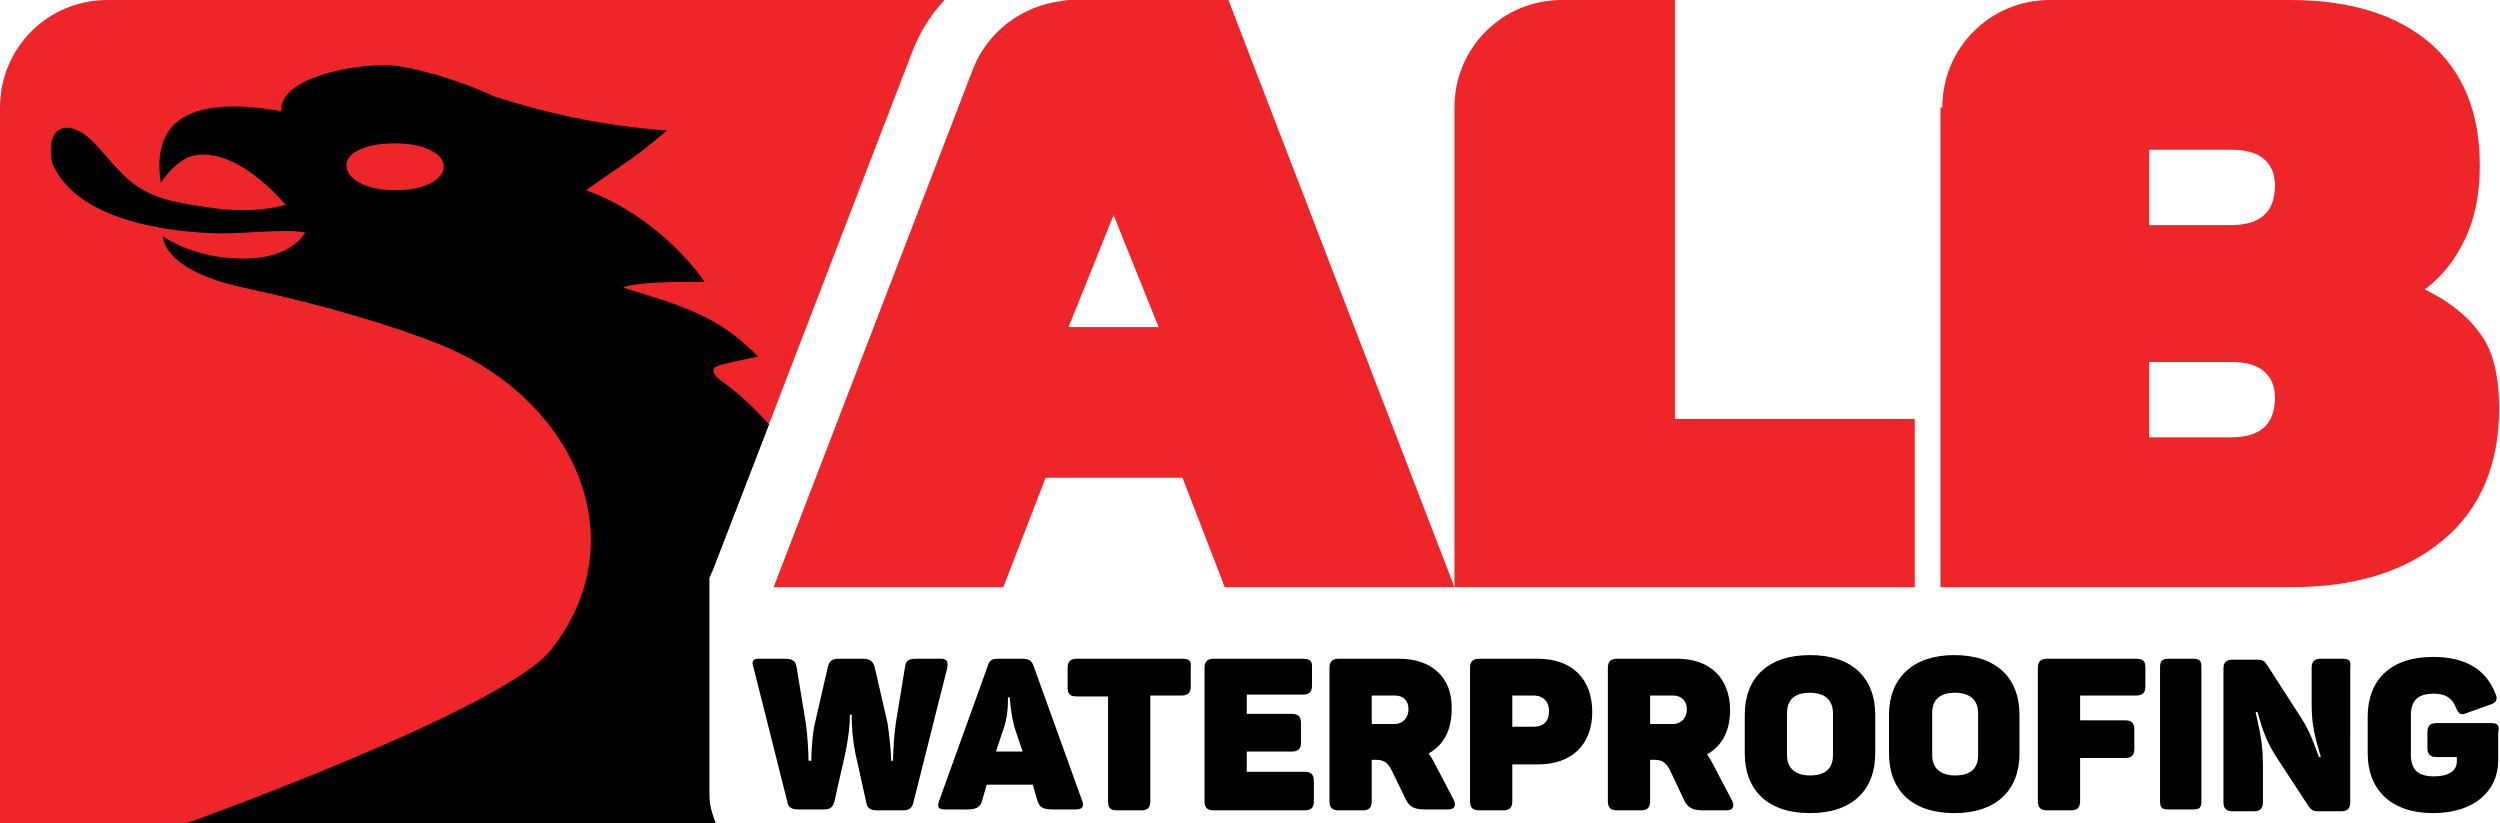 <?xml version="1.0" encoding="UTF-8"?> <!-- Generator: Adobe Illustrator 22.1.0, SVG Export Plug-In . SVG Version: 6.00 Build 0) --> <svg xmlns="http://www.w3.org/2000/svg" xmlns:xlink="http://www.w3.org/1999/xlink" version="1.1" id="Layer_1" x="0px" y="0px" viewBox="0 0 272.1 89.6" style="enable-background:new 0 0 272.1 89.6;" xml:space="preserve"> <style type="text/css"> .st0{fill:#EE2529;} </style> <path class="st0" d="M170,0h12.3v45.6h26.1v18.3h-50.1V11.7C158.3,5.2,163.5,0,170,0"></path> <path class="st0" d="M211.4,11.7c0-6.5,5.2-11.7,11.7-11.7h26.2c6.5,0,11.6,1.6,15.2,4.7c3.6,3.1,5.4,7.6,5.4,13.3 c0,3-0.5,5.7-1.6,8c-1.1,2.3-2.5,4.1-4.4,5.5c2.7,1.3,4.7,2.9,6.1,4.9c1.4,1.9,2,4.6,2,8.1c0,6-2,10.8-6,14.2 c-4,3.4-9.5,5.2-16.5,5.2h-38.3V11.7z M242.8,24.5c3.2,0,4.8-1.4,4.8-4.3c0-1.3-0.4-2.2-1.2-2.9c-0.8-0.7-2-1-3.6-1h-8.9v8.2H242.8z M242.8,47.6c3.2,0,4.8-1.4,4.8-4.3c0-1.3-0.4-2.2-1.2-2.9c-0.8-0.7-2-1-3.6-1h-8.9v8.2H242.8z"></path> <path class="st0" d="M133.7,0h-16.9c-0.4,0-0.8,0-1.2,0.1c-4.3,0.5-8.1,3.3-9.7,7.4L84.2,63.9h25l4.6-11.9h1.8h13.1l4.6,11.9h25 L133.7,0z M116.3,35.6l4.9-12.2l4.9,12.2H116.3z"></path> <path class="st0" d="M77.2,86.1V69.9l0-6v-1l0.4-0.9L99.3,5.6c0.8-2.1,2-4,3.5-5.6H11.7C5.2,0,0,5.2,0,11.7v77.9h77.9 c-0.4-1-0.7-2-0.7-3.1C77.2,86.3,77.2,86.2,77.2,86.1"></path> <path d="M20.3,89.6h57.3l0.3,0c-0.4-1-0.7-2-0.7-3.1c0-0.1,0-0.2,0-0.4V69.9l0-6v0v-1l0.4-0.9l6.1-15.8c-2.6-2.9-4.3-4.1-5.4-4.9 c-0.7-0.6-1-1.2-0.1-1.5c0.9-0.3,2.9-0.7,4.3-1c-3.9-4-7.3-5.3-14.7-7.5c1.8-0.8,8.9-0.6,8.9-0.6c-2.1-3.1-6.8-7.8-12.9-10 c4-2.9,4.8-3.1,8.8-6.5c-6.9-0.5-12.8-1.8-18.8-3.7c-3.8-1.8-9-3.3-11.5-3.4c-4.5-0.1-11.9,1.5-11.7,5c-12.5-2.2-13.8,3.1-13.1,7.8 c1.2-1.8,2.7-2.9,3.8-3c3.4-0.6,7.3,2.5,9.8,5.4c-4.4,1.1-7.8,0.4-11.3-0.2c-5.6-1-6.8-3.7-9.6-6.6c-2.6-2.7-5.4-2-4.5,2.3 c2.8,6.5,13.5,7.5,18.1,7.6c3.5,0,7.3-0.5,9.4-0.1c-0.7,1.3-2.7,2.6-5.6,2.8c-6.1,0.4-9.9-2.4-9.9-2.4c0.3,2.3,3.2,4.4,8.8,5.6 c9.2,2,16.5,4.2,21.9,6.4c14.2,6,21,21.2,11.5,33.1C54.7,77.2,20.9,89.4,20.3,89.6 M43,20.7c-3.3,0-5.3-1.3-5.3-2.7 c0-1.4,2.1-2.4,5.3-2.4c3.3,0,5.3,1.2,5.3,2.5C48.3,19.5,46.3,20.7,43,20.7z"></path> <path d="M271.1,78.7h-5.9c-0.7,0-1,0.3-1,1v1.7c0,0.7,0.3,1,1,1h2.2v0.5c0,1-0.9,1.6-2.5,1.6c-1.8,0-2.5-0.8-2.5-2.4v-4.2 c0-1.6,0.7-2.4,2.5-2.4c1.3,0,2,0.5,2.4,1.5c0.3,0.7,0.5,0.9,1.2,0.6l2.5-0.9c0.7-0.2,0.9-0.6,0.6-1.2c-1-2.6-3.2-4-6.8-4 c-4.6,0-7.1,2.5-7.1,6.5V82c0,4,2.6,6.5,7.1,6.5c4.6,0,7.1-2.5,7.1-5.7v-3.1C272.1,78.9,271.8,78.7,271.1,78.7 M255,71.7h-2.4 c-0.7,0-1,0.3-1,1v3.8c0,2.4,0.3,3.5,1,5.9h-0.2c-0.7-1.8-0.9-2.6-1.9-4.2l-3.8-5.9c-0.2-0.3-0.4-0.5-1-0.5H243c-0.7,0-1,0.3-1,1 v14.5c0,0.7,0.3,1,1,1h2.3c0.7,0,1-0.3,1-1v-3.8c0-2.6-0.3-3.7-0.8-6h0.2c0.6,2.1,1,3.2,2,4.8l3.6,5.5c0.2,0.3,0.5,0.5,0.9,0.5h2.6 c0.7,0,1-0.3,1-1V72.7C255.9,71.9,255.7,71.7,255,71.7z M235.1,72.6v14.6c0,0.7,0.2,0.9,0.9,0.9h2.7c0.7,0,0.9-0.2,0.9-0.9V72.6 c0-0.7-0.2-0.9-0.9-0.9H236C235.4,71.7,235.1,71.9,235.1,72.6z M232.5,71.7h-9.7c-0.7,0-1,0.3-1,1v14.5c0,0.7,0.3,1,1,1h2.6 c0.7,0,1-0.3,1-1v-4.7h4.9c0.7,0,1-0.3,1-1v-2.1c0-0.7-0.3-1-1-1h-4.9v-2.7h6.1c0.7,0,1-0.3,1-1v-2.1 C233.5,71.9,233.2,71.7,232.5,71.7z M215.3,77.6v4.6c0,1.5-0.9,2.2-2.5,2.2c-1.6,0-2.5-0.8-2.5-2.2v-4.6c0-1.5,0.9-2.2,2.5-2.2 C214.4,75.4,215.3,76.2,215.3,77.6z M205.6,77.8V82c0,4,2.5,6.5,7.1,6.5c4.6,0,7.1-2.5,7.1-6.5v-4.2c0-4-2.5-6.5-7.1-6.5 C208.2,71.3,205.6,73.8,205.6,77.8z M199.5,77.6v4.6c0,1.5-0.9,2.2-2.5,2.2c-1.6,0-2.5-0.8-2.5-2.2v-4.6c0-1.5,0.9-2.2,2.5-2.2 C198.6,75.4,199.5,76.2,199.5,77.6z M189.9,77.8V82c0,4,2.5,6.5,7.1,6.5c4.6,0,7.1-2.5,7.1-6.5v-4.2c0-4-2.5-6.5-7.1-6.5 C192.4,71.3,189.9,73.8,189.9,77.8z M183.6,77.2c0,0.9-0.6,1.6-1.5,1.6h-2.5v-3.1h2.5C183,75.7,183.6,76.3,183.6,77.2z M182.6,71.7 H176c-0.7,0-1,0.3-1,1v14.5c0,0.7,0.3,1,1,1h2.6c0.7,0,1-0.3,1-1v-4.5h0.5c0.9,0,1.3,0.4,1.7,1.2l1.5,3.2c0.4,0.8,0.9,1.1,2.1,1.1 h2.5c0.8,0,0.9-0.5,0.6-1.1l-2.1-4c-0.2-0.4-0.4-0.7-0.6-1c1.6-0.9,2.5-2.5,2.5-4.8C188.3,73.7,186,71.7,182.6,71.7z M166.9,79.1 h-2.3v-3.4h2.3c1.1,0,1.7,0.7,1.7,1.7C168.6,78.5,168,79.1,166.9,79.1z M167.4,71.7H161c-0.7,0-1,0.3-1,1v14.5c0,0.7,0.3,1,1,1h2.6 c0.7,0,1-0.3,1-1v-4h2.8c3.6,0,5.9-2.1,5.9-5.7C173.3,73.8,171,71.7,167.4,71.7z M153.3,77.2c0,0.9-0.6,1.6-1.5,1.6h-2.5v-3.1h2.5 C152.8,75.7,153.3,76.3,153.3,77.2z M152.3,71.7h-6.6c-0.7,0-1,0.3-1,1v14.5c0,0.7,0.3,1,1,1h2.6c0.7,0,1-0.3,1-1v-4.5h0.5 c0.9,0,1.3,0.4,1.7,1.2L153,87c0.4,0.8,0.9,1.1,2.1,1.1h2.5c0.8,0,0.9-0.5,0.6-1.1l-2.1-4c-0.2-0.4-0.4-0.7-0.6-1 c1.6-0.9,2.5-2.5,2.5-4.8C158.1,73.7,155.8,71.7,152.3,71.7z M141.8,71.7h-9.7c-0.7,0-1,0.3-1,1v14.5c0,0.7,0.3,1,1,1h9.9 c0.7,0,1-0.3,1-1V85c0-0.7-0.3-1-1-1h-6.3v-2.2h4.9c0.7,0,1-0.3,1-1v-2.1c0-0.7-0.3-1-1-1h-4.9v-2.1h6.1c0.7,0,1-0.3,1-1v-2.1 C142.8,71.9,142.5,71.7,141.8,71.7z M128.7,71.7h-11.5c-0.7,0-1,0.3-1,1v2.1c0,0.7,0.2,1,1,1h3.4v11.4c0,0.7,0.2,1,1,1h2.6 c0.7,0,1-0.3,1-1V75.7h3.4c0.7,0,1-0.3,1-1v-2.1C129.7,71.9,129.4,71.7,128.7,71.7z M110.4,79.1l0.9,2.7h-2.9l0.9-2.7 c0.5-1.6,0.4-3.2,0.4-3.2h0.2C109.9,75.9,110,77.6,110.4,79.1z M117.8,87.2l-5.3-14.7c-0.2-0.6-0.5-0.8-1.2-0.8h-2.6 c-0.7,0-1,0.1-1.2,0.8l-5.3,14.7c-0.2,0.6-0.1,0.9,0.6,0.9h2.4c1.2,0,1.5-0.3,1.7-1l0.5-1.7h5l0.5,1.7c0.2,0.7,0.5,1,1.7,1h2.5 C117.8,88.1,118,87.8,117.8,87.2z M102.4,71.7h-2.6c-0.8,0-1.2,0.1-1.3,0.9l-1,6.1c-0.2,1.3-0.3,3.4-0.3,4.1H97 c0-0.7-0.2-2.8-0.4-4.1l-1.4-6.1c-0.2-0.7-0.6-0.9-1.3-0.9h-2.5c-0.7,0-1.1,0.1-1.3,0.9l-1.4,6.1c-0.3,1.2-0.4,3.4-0.4,4.1H88 c0-0.6-0.1-2.9-0.3-4.1l-1-6.1c-0.1-0.7-0.5-0.9-1.3-0.9h-2.8c-0.7,0-0.8,0.3-0.6,0.9l3.7,14.7c0.1,0.6,0.5,0.8,1.2,0.8h2.7 c0.6,0,1-0.1,1.2-0.8l1.2-5.3c0.3-1.5,0.5-2.8,0.5-4.2h0.2c0,1.3,0.1,2.7,0.4,4.2l1.2,5.4c0.1,0.6,0.5,0.8,1.2,0.8h2.7 c0.6,0,1-0.1,1.2-0.8l3.7-14.7C103.2,72,103.1,71.7,102.4,71.7z"></path> </svg> 